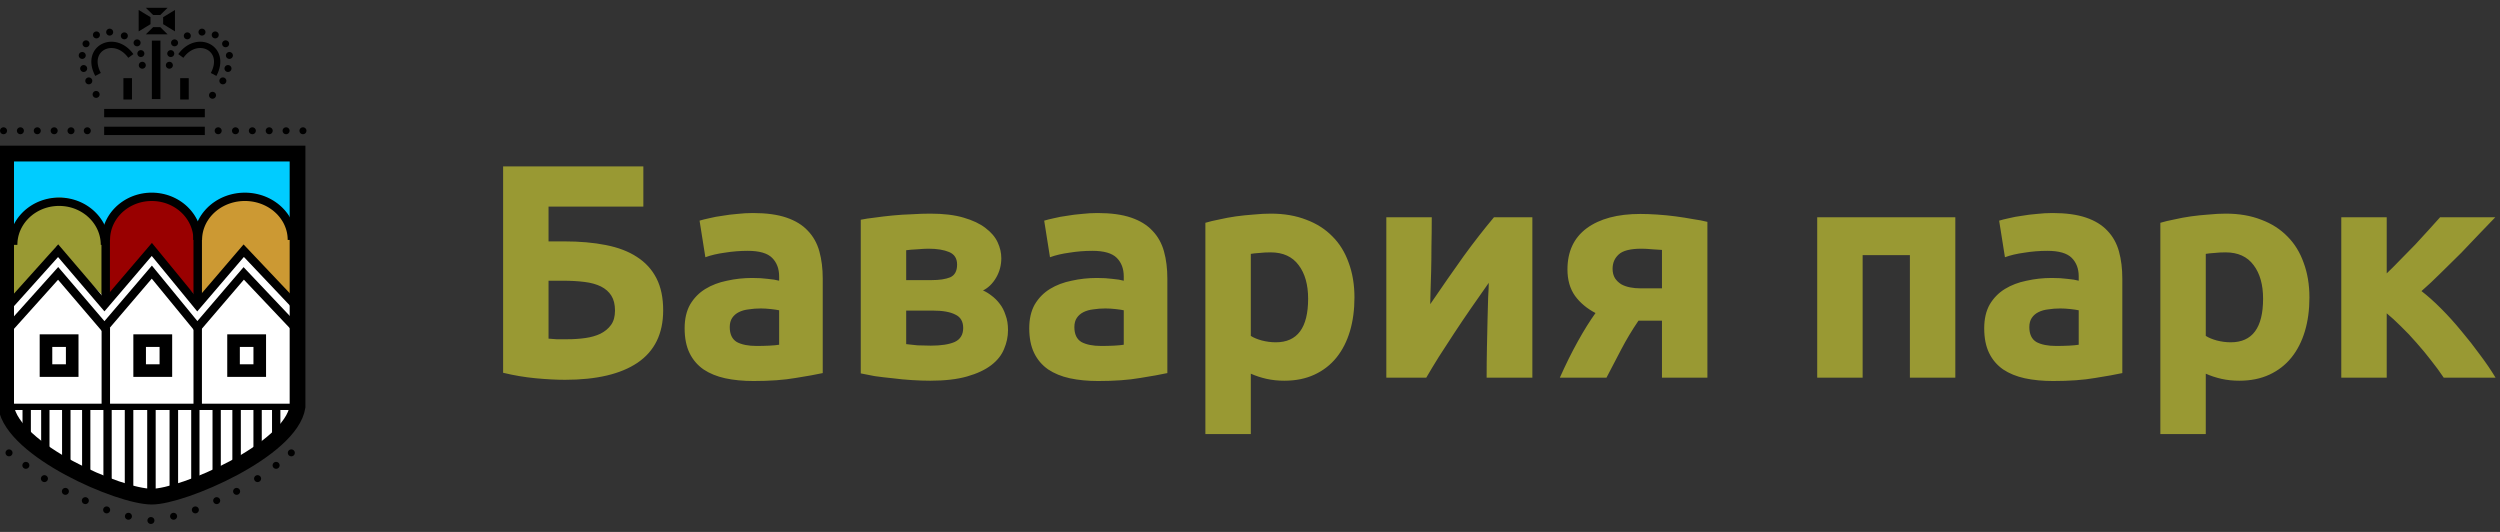 <svg width="235" height="50" viewBox="0 0 235 50" fill="none" xmlns="http://www.w3.org/2000/svg">
<rect x="0" y="0" width="235" height="50" fill="#333333" stroke="none"/>
<g clip-path="url(#clip0_1776_1848)">
<path fill-rule="evenodd" clip-rule="evenodd" d="M14.273 46.684C11.218 46.684 1.213 42.332 0.576 38.243C0.576 30.307 0.576 22.371 0.576 14.435H14.228H14.317H27.969C27.969 22.371 27.969 30.307 27.969 38.243C27.332 42.332 17.155 46.684 14.273 46.684Z" fill="white" stroke="black" stroke-width="0.592" stroke-linecap="square"/>
<path fill-rule="evenodd" clip-rule="evenodd" d="M0.915 14.995H27.97V21.789H0.915V14.995Z" fill="#00CCFF"/>
<path fill-rule="evenodd" clip-rule="evenodd" d="M5.57 18.571C8.065 18.571 10.088 21.574 10.088 22.82C10.088 24.065 10.081 28.072 10.066 28.213L5.244 23.249L1.076 28.318C1.061 28.177 1.052 23.392 1.052 22.146C1.052 20.9 3.075 18.571 5.57 18.571Z" fill="#999933"/>
<path fill-rule="evenodd" clip-rule="evenodd" d="M14.417 18.585C16.78 18.585 18.695 21.569 18.695 22.807C18.695 24.045 18.688 28.026 18.674 28.166L14.109 23.233L10.16 28.271C10.146 28.131 10.139 23.376 10.139 22.137C10.139 20.9 12.055 18.585 14.417 18.585Z" fill="#990000"/>
<path fill-rule="evenodd" clip-rule="evenodd" d="M23.164 18.508C25.527 18.508 27.442 21.493 27.442 22.731C27.442 23.969 27.435 27.95 27.421 28.09L22.855 23.157L18.907 28.195C18.893 28.055 18.886 23.299 18.886 22.061C18.886 20.823 20.801 18.508 23.164 18.508Z" fill="#CC9933"/>
<path fill-rule="evenodd" clip-rule="evenodd" d="M8.346 7.273C8.531 7.273 8.68 7.421 8.68 7.602C8.68 7.784 8.531 7.931 8.346 7.931C8.163 7.931 8.013 7.784 8.013 7.602C8.013 7.421 8.163 7.273 8.346 7.273Z" fill="black"/>
<path fill-rule="evenodd" clip-rule="evenodd" d="M7.865 6.111C8.049 6.111 8.198 6.258 8.198 6.44C8.198 6.621 8.049 6.769 7.865 6.769C7.681 6.769 7.532 6.621 7.532 6.44C7.532 6.258 7.681 6.111 7.865 6.111Z" fill="black"/>
<path fill-rule="evenodd" clip-rule="evenodd" d="M7.73 4.883C7.915 4.883 8.064 5.03 8.064 5.212C8.064 5.393 7.915 5.541 7.73 5.541C7.546 5.541 7.397 5.393 7.397 5.212C7.397 5.03 7.546 4.883 7.73 4.883Z" fill="black"/>
<path fill-rule="evenodd" clip-rule="evenodd" d="M8.088 3.787C8.272 3.787 8.421 3.934 8.421 4.115C8.421 4.297 8.272 4.444 8.088 4.444C7.903 4.444 7.754 4.297 7.754 4.115C7.754 3.934 7.903 3.787 8.088 3.787Z" fill="black"/>
<path fill-rule="evenodd" clip-rule="evenodd" d="M9.064 2.953C9.249 2.953 9.397 3.1 9.397 3.282C9.397 3.464 9.249 3.611 9.064 3.611C8.88 3.611 8.731 3.464 8.731 3.282C8.731 3.1 8.88 2.953 9.064 2.953Z" fill="black"/>
<path fill-rule="evenodd" clip-rule="evenodd" d="M10.309 2.69C10.493 2.69 10.642 2.838 10.642 3.019C10.642 3.201 10.493 3.348 10.309 3.348C10.125 3.348 9.976 3.201 9.976 3.019C9.976 2.838 10.125 2.69 10.309 2.69Z" fill="black"/>
<path fill-rule="evenodd" clip-rule="evenodd" d="M11.688 3.041C11.871 3.041 12.021 3.188 12.021 3.37C12.021 3.552 11.871 3.699 11.688 3.699C11.503 3.699 11.354 3.552 11.354 3.37C11.354 3.188 11.503 3.041 11.688 3.041Z" fill="black"/>
<path fill-rule="evenodd" clip-rule="evenodd" d="M12.886 3.699C13.07 3.699 13.22 3.846 13.22 4.027C13.22 4.209 13.07 4.357 12.886 4.357C12.702 4.357 12.553 4.209 12.553 4.027C12.553 3.846 12.702 3.699 12.886 3.699Z" fill="black"/>
<path fill-rule="evenodd" clip-rule="evenodd" d="M13.376 5.804C13.56 5.804 13.709 5.951 13.709 6.133C13.709 6.315 13.56 6.462 13.376 6.462C13.192 6.462 13.043 6.315 13.043 6.133C13.043 5.951 13.192 5.804 13.376 5.804Z" fill="black"/>
<path fill-rule="evenodd" clip-rule="evenodd" d="M13.241 4.708C13.425 4.708 13.575 4.855 13.575 5.037C13.575 5.218 13.425 5.365 13.241 5.365C13.057 5.365 12.908 5.218 12.908 5.037C12.908 4.855 13.057 4.708 13.241 4.708Z" fill="black"/>
<path d="M12.3 5.26C10.757 3.131 7.906 4.538 9.215 6.999" stroke="black" stroke-width="0.592"/>
<path fill-rule="evenodd" clip-rule="evenodd" d="M14.725 3.226H14.735H15.75L15.064 2.548H14.735H14.725H14.397L13.71 3.226H14.725Z" fill="black"/>
<path fill-rule="evenodd" clip-rule="evenodd" d="M14.725 0.735H14.735H15.75L15.064 1.412H14.735H14.725H14.397L13.71 0.735H14.725Z" fill="black"/>
<path fill-rule="evenodd" clip-rule="evenodd" d="M13.034 1.948V1.938V0.937L14.148 1.614V1.938V1.948V2.272L13.034 2.95V1.948Z" fill="black"/>
<path fill-rule="evenodd" clip-rule="evenodd" d="M16.447 1.948V1.938V0.937L15.334 1.614V1.938V1.948V2.272L16.447 2.95V1.948Z" fill="black"/>
<path d="M5.76 23.825L0.872 29.272L0.28 28.752L5.168 23.306L5.766 23.313L5.76 23.825ZM5.168 23.306L5.471 22.968L5.766 23.313L5.168 23.306ZM9.515 28.914L5.162 23.817L5.766 23.313L10.119 28.409V28.914H9.515ZM10.119 28.914L9.817 29.267L9.515 28.914H10.119ZM14.574 23.699L10.119 28.914L9.515 28.409L13.97 23.194L14.579 23.2L14.574 23.699ZM13.97 23.194L14.278 22.833L14.579 23.2L13.97 23.194ZM18.241 28.907L13.965 23.693L14.579 23.2L18.855 28.415L18.85 28.914L18.241 28.907ZM18.85 28.914L18.541 29.274L18.241 28.907L18.85 28.914ZM23.213 23.818L18.85 28.914L18.246 28.408L22.609 23.312L23.2 23.298L23.213 23.818ZM22.609 23.312L22.896 22.977L23.2 23.298L22.609 23.312ZM27.907 29.415L22.622 23.833L23.2 23.298L28.485 28.881L27.907 29.415Z" fill="black"/>
<path d="M5.76 25.959L0.872 31.405L0.28 30.886L5.168 25.439L5.766 25.446L5.76 25.959ZM5.168 25.439L5.471 25.101L5.766 25.446L5.168 25.439ZM9.515 31.047L5.162 25.951L5.766 25.446L10.119 30.542V31.047H9.515ZM10.119 31.047L9.817 31.401L9.515 31.047H10.119ZM14.574 25.832L10.119 31.047L9.515 30.542L13.97 25.327L14.579 25.334L14.574 25.832ZM13.97 25.327L14.278 24.966L14.579 25.334L13.97 25.327ZM18.241 31.041L13.965 25.826L14.579 25.334L18.855 30.548L18.85 31.047L18.241 31.041ZM18.85 31.047L18.541 31.408L18.241 31.041L18.85 31.047ZM23.213 25.952L18.85 31.047L18.246 30.542L22.609 25.446L23.2 25.432L23.213 25.952ZM22.609 25.446L22.896 25.111L23.2 25.432L22.609 25.446ZM27.907 31.549L22.622 25.967L23.2 25.432L28.485 31.014L27.907 31.549Z" fill="black"/>
<path d="M0.576 38.243H27.969" stroke="black" stroke-width="0.592"/>
<path d="M14.634 38.336V46.411H13.838V38.336H14.634Z" fill="black"/>
<path d="M20.756 38.336V45.213H19.977V38.336H20.756Z" fill="black"/>
<path d="M16.741 38.336V46.344H15.939V38.336H16.741Z" fill="black"/>
<path d="M18.753 38.336V45.213H17.974V38.336H18.753Z" fill="black"/>
<path d="M22.639 38.336V44.26H21.842V38.336H22.639Z" fill="black"/>
<path d="M24.606 38.336V42.718H23.823V38.336H24.606Z" fill="black"/>
<path d="M26.357 38.336V41.61H25.571V38.336H26.357Z" fill="black"/>
<path d="M7.716 38.336H8.495V45.213H7.716V38.336Z" fill="black"/>
<path d="M11.729 38.336H12.532V46.344H11.729V38.336Z" fill="black"/>
<path d="M9.721 38.336H10.5V45.213H9.721V38.336Z" fill="black"/>
<path d="M5.834 38.336H6.63V44.26H5.834V38.336Z" fill="black"/>
<path d="M3.869 38.336H4.652V42.718H3.869V38.336Z" fill="black"/>
<path d="M2.117 38.336H2.902V41.61H2.117V38.336Z" fill="black"/>
<path d="M14.262 18.108V18.893L14.059 18.898L13.859 18.912L13.662 18.936L13.467 18.968L13.277 19.01L13.09 19.059L12.908 19.117L12.73 19.183L12.556 19.257L12.386 19.339L12.222 19.427L12.063 19.523L11.909 19.626L11.761 19.735L11.619 19.851L11.482 19.972L11.353 20.1L11.23 20.233L11.114 20.371L11.006 20.515L10.905 20.663L10.811 20.816L10.725 20.974L10.647 21.135L10.577 21.301L10.516 21.47L10.464 21.643L10.421 21.819L10.387 21.998L10.362 22.18L10.348 22.365L10.342 22.552H9.55L9.557 22.323L9.575 22.096L9.605 21.873L9.647 21.653L9.701 21.437L9.764 21.225L9.839 21.018L9.924 20.815L10.02 20.618L10.124 20.426L10.238 20.24L10.361 20.059L10.493 19.885L10.634 19.717L10.782 19.557L10.938 19.402L11.102 19.256L11.274 19.117L11.451 18.985L11.636 18.862L11.827 18.747L12.024 18.641L12.227 18.543L12.435 18.455L12.649 18.376L12.867 18.307L13.09 18.247L13.317 18.198L13.549 18.159L13.783 18.131L14.022 18.114L14.262 18.108ZM18.974 22.552H18.182L18.177 22.365L18.162 22.18L18.137 21.998L18.104 21.819L18.06 21.643L18.008 21.47L17.947 21.301L17.878 21.135L17.8 20.974L17.714 20.816L17.62 20.663L17.519 20.515L17.41 20.371L17.294 20.233L17.171 20.1L17.042 19.972L16.906 19.851L16.764 19.735L16.616 19.626L16.462 19.523L16.303 19.427L16.138 19.339L15.969 19.257L15.795 19.183L15.616 19.117L15.434 19.059L15.247 19.01L15.057 18.968L14.863 18.936L14.666 18.912L14.466 18.898L14.262 18.893V18.108L14.504 18.114L14.742 18.131L14.976 18.159L15.207 18.198L15.435 18.247L15.658 18.307L15.876 18.376L16.089 18.455L16.297 18.543L16.5 18.641L16.698 18.747L16.889 18.862L17.073 18.985L17.252 19.117L17.423 19.256L17.586 19.402L17.742 19.557L17.891 19.717L18.032 19.885L18.163 20.059L18.287 20.24L18.401 20.426L18.506 20.618L18.601 20.815L18.686 21.018L18.761 21.225L18.825 21.437L18.877 21.653L18.919 21.873L18.95 22.096L18.968 22.323L18.974 22.552Z" fill="black"/>
<path d="M5.553 18.571V19.355L5.349 19.361L5.149 19.375L4.952 19.398L4.758 19.43L4.567 19.472L4.38 19.521L4.198 19.579L4.02 19.645L3.846 19.72L3.676 19.801L3.512 19.89L3.353 19.986L3.199 20.088L3.051 20.197L2.909 20.313L2.773 20.434L2.643 20.562L2.52 20.696L2.404 20.834L2.296 20.978L2.195 21.126L2.101 21.279L2.015 21.436L1.937 21.598L1.867 21.763L1.806 21.933L1.754 22.105L1.711 22.281L1.677 22.46L1.652 22.642L1.638 22.827L1.632 23.015H0.84L0.847 22.785L0.865 22.559L0.895 22.335L0.937 22.115L0.991 21.899L1.055 21.687L1.129 21.48L1.214 21.278L1.31 21.08L1.414 20.888L1.528 20.702L1.651 20.522L1.783 20.347L1.924 20.18L2.072 20.019L2.228 19.865L2.392 19.718L2.564 19.579L2.741 19.448L2.926 19.325L3.117 19.209L3.314 19.103L3.517 19.005L3.725 18.917L3.939 18.838L4.157 18.769L4.38 18.709L4.607 18.66L4.839 18.621L5.073 18.594L5.312 18.577L5.553 18.571ZM10.264 23.015H9.472L9.468 22.827L9.452 22.642L9.427 22.46L9.394 22.281L9.35 22.105L9.298 21.933L9.237 21.763L9.168 21.598L9.09 21.436L9.004 21.279L8.911 21.126L8.809 20.978L8.7 20.834L8.584 20.696L8.461 20.562L8.332 20.434L8.196 20.313L8.054 20.197L7.906 20.088L7.752 19.986L7.593 19.89L7.428 19.801L7.259 19.72L7.085 19.645L6.906 19.579L6.724 19.521L6.537 19.472L6.347 19.43L6.153 19.398L5.956 19.375L5.756 19.361L5.553 19.355V18.571L5.794 18.577L6.032 18.594L6.267 18.621L6.497 18.66L6.725 18.709L6.948 18.769L7.166 18.838L7.379 18.917L7.587 19.005L7.79 19.103L7.988 19.209L8.179 19.325L8.363 19.448L8.542 19.579L8.713 19.718L8.876 19.865L9.032 20.019L9.181 20.18L9.322 20.347L9.453 20.522L9.577 20.702L9.691 20.888L9.796 21.08L9.891 21.278L9.976 21.48L10.051 21.687L10.115 21.899L10.167 22.115L10.209 22.335L10.239 22.559L10.258 22.785L10.264 23.015Z" fill="black"/>
<path d="M23.019 18.11V18.892L22.81 18.897L22.604 18.911L22.401 18.935L22.201 18.967L22.006 19.009L21.814 19.059L21.627 19.117L21.443 19.183L21.264 19.257L21.09 19.339L20.922 19.428L20.758 19.523L20.6 19.627L20.448 19.736L20.302 19.852L20.163 19.974L20.03 20.101L19.904 20.235L19.785 20.373L19.674 20.517L19.57 20.666L19.473 20.818L19.386 20.975L19.306 21.137L19.235 21.303L19.173 21.472L19.119 21.644L19.075 21.82L19.04 21.999L19.015 22.181L19 22.365L18.994 22.552H18.2L18.206 22.323L18.226 22.095L18.256 21.872L18.299 21.652L18.353 21.436L18.419 21.224L18.496 21.016L18.583 20.813L18.681 20.616L18.788 20.424L18.904 20.238L19.031 20.057L19.166 19.883L19.31 19.716L19.462 19.555L19.621 19.401L19.79 19.255L19.964 19.115L20.146 18.985L20.335 18.861L20.53 18.747L20.732 18.64L20.939 18.543L21.152 18.455L21.37 18.376L21.594 18.307L21.821 18.248L22.053 18.199L22.289 18.16L22.529 18.132L22.773 18.115L23.019 18.11ZM27.837 22.552H27.043L27.038 22.365L27.023 22.181L26.998 21.999L26.963 21.82L26.918 21.644L26.865 21.472L26.802 21.303L26.732 21.137L26.652 20.975L26.564 20.818L26.467 20.666L26.364 20.517L26.252 20.373L26.134 20.235L26.008 20.101L25.875 19.974L25.736 19.852L25.589 19.736L25.437 19.627L25.28 19.523L25.116 19.428L24.947 19.339L24.773 19.257L24.595 19.183L24.411 19.117L24.224 19.059L24.032 19.009L23.835 18.967L23.636 18.935L23.434 18.911L23.228 18.897L23.019 18.892V18.11L23.265 18.115L23.508 18.132L23.748 18.16L23.984 18.199L24.216 18.248L24.444 18.307L24.667 18.376L24.886 18.455L25.098 18.543L25.306 18.64L25.507 18.747L25.702 18.861L25.891 18.985L26.073 19.115L26.248 19.254L26.416 19.401L26.576 19.555L26.728 19.716L26.871 19.883L27.007 20.057L27.133 20.238L27.25 20.424L27.357 20.616L27.454 20.813L27.541 21.016L27.618 21.224L27.684 21.436L27.739 21.652L27.782 21.872L27.812 22.095L27.831 22.323L27.837 22.552Z" fill="black"/>
<path d="M9.538 22.004H10.333V28.195H9.538V22.004Z" fill="black"/>
<path d="M18.188 22.004H18.983V28.195H18.188V22.004Z" fill="black"/>
<path d="M14.275 3.817H15.08V9.312H14.275V3.817Z" fill="black"/>
<path fill-rule="evenodd" clip-rule="evenodd" d="M20.949 7.273C20.766 7.273 20.616 7.421 20.616 7.602C20.616 7.784 20.766 7.931 20.949 7.931C21.134 7.931 21.283 7.784 21.283 7.602C21.283 7.421 21.134 7.273 20.949 7.273Z" fill="black"/>
<path fill-rule="evenodd" clip-rule="evenodd" d="M21.43 6.111C21.246 6.111 21.097 6.258 21.097 6.44C21.097 6.621 21.246 6.769 21.43 6.769C21.614 6.769 21.764 6.621 21.764 6.44C21.764 6.258 21.614 6.111 21.43 6.111Z" fill="black"/>
<path fill-rule="evenodd" clip-rule="evenodd" d="M21.564 4.883C21.38 4.883 21.231 5.03 21.231 5.212C21.231 5.393 21.38 5.541 21.564 5.541C21.748 5.541 21.897 5.393 21.897 5.212C21.897 5.03 21.748 4.883 21.564 4.883Z" fill="black"/>
<path fill-rule="evenodd" clip-rule="evenodd" d="M21.209 3.787C21.024 3.787 20.875 3.934 20.875 4.115C20.875 4.297 21.024 4.444 21.209 4.444C21.393 4.444 21.542 4.297 21.542 4.115C21.542 3.934 21.393 3.787 21.209 3.787Z" fill="black"/>
<path fill-rule="evenodd" clip-rule="evenodd" d="M20.232 2.953C20.048 2.953 19.898 3.1 19.898 3.282C19.898 3.464 20.048 3.611 20.232 3.611C20.416 3.611 20.565 3.464 20.565 3.282C20.565 3.1 20.416 2.953 20.232 2.953Z" fill="black"/>
<path fill-rule="evenodd" clip-rule="evenodd" d="M18.986 2.69C18.802 2.69 18.653 2.838 18.653 3.019C18.653 3.201 18.802 3.348 18.986 3.348C19.171 3.348 19.32 3.201 19.32 3.019C19.32 2.838 19.171 2.69 18.986 2.69Z" fill="black"/>
<path fill-rule="evenodd" clip-rule="evenodd" d="M17.609 3.041C17.424 3.041 17.275 3.188 17.275 3.37C17.275 3.552 17.424 3.699 17.609 3.699C17.792 3.699 17.942 3.552 17.942 3.37C17.942 3.188 17.792 3.041 17.609 3.041Z" fill="black"/>
<path fill-rule="evenodd" clip-rule="evenodd" d="M16.407 3.699C16.224 3.699 16.074 3.846 16.074 4.027C16.074 4.209 16.224 4.357 16.407 4.357C16.592 4.357 16.741 4.209 16.741 4.027C16.741 3.846 16.592 3.699 16.407 3.699Z" fill="black"/>
<path fill-rule="evenodd" clip-rule="evenodd" d="M15.92 5.804C15.736 5.804 15.586 5.951 15.586 6.133C15.586 6.315 15.736 6.462 15.92 6.462C16.104 6.462 16.253 6.315 16.253 6.133C16.253 5.951 16.104 5.804 15.92 5.804Z" fill="black"/>
<path fill-rule="evenodd" clip-rule="evenodd" d="M16.052 4.708C15.868 4.708 15.718 4.855 15.718 5.037C15.718 5.218 15.868 5.365 16.052 5.365C16.236 5.365 16.385 5.218 16.385 5.037C16.385 4.855 16.236 4.708 16.052 4.708Z" fill="black"/>
<path d="M16.996 5.26C18.538 3.131 21.39 4.538 20.08 6.999" stroke="black" stroke-width="0.592"/>
<path d="M10.202 10.239V11.023H9.791V10.239H10.202ZM18.843 11.023H10.202V10.239H18.843V11.023ZM18.843 11.023V10.239H19.253V11.023H18.843Z" fill="black"/>
<path fill-rule="evenodd" clip-rule="evenodd" d="M9.035 8.546C9.219 8.546 9.368 8.693 9.368 8.875C9.368 9.057 9.219 9.204 9.035 9.204C8.85 9.204 8.702 9.057 8.702 8.875C8.702 8.693 8.85 8.546 9.035 8.546Z" fill="black"/>
<path fill-rule="evenodd" clip-rule="evenodd" d="M19.976 8.627C20.16 8.627 20.31 8.774 20.31 8.955C20.31 9.137 20.16 9.285 19.976 9.285C19.792 9.285 19.643 9.137 19.643 8.955C19.643 8.774 19.792 8.627 19.976 8.627Z" fill="black"/>
<path d="M18.189 30.795H18.981V38.097H18.189V30.795Z" fill="black"/>
<path d="M9.55 30.795H10.343V38.097H9.55V30.795Z" fill="black"/>
<path d="M10.202 11.91V12.694H9.791V11.91H10.202ZM18.843 12.694H10.202V11.91H18.843V12.694ZM18.843 12.694V11.91H19.253V12.694H18.843Z" fill="black"/>
<path fill-rule="evenodd" clip-rule="evenodd" d="M16.318 48.2C16.502 48.2 16.651 48.347 16.651 48.53C16.651 48.711 16.502 48.858 16.318 48.858C16.134 48.858 15.984 48.711 15.984 48.53C15.984 48.347 16.134 48.2 16.318 48.2Z" fill="black"/>
<path fill-rule="evenodd" clip-rule="evenodd" d="M18.363 47.601C18.548 47.601 18.697 47.749 18.697 47.931C18.697 48.112 18.548 48.26 18.363 48.26C18.18 48.26 18.03 48.112 18.03 47.931C18.03 47.749 18.18 47.601 18.363 47.601Z" fill="black"/>
<path fill-rule="evenodd" clip-rule="evenodd" d="M20.368 46.73C20.552 46.73 20.701 46.877 20.701 47.059C20.701 47.241 20.552 47.388 20.368 47.388C20.183 47.388 20.035 47.241 20.035 47.059C20.035 46.877 20.183 46.73 20.368 46.73Z" fill="black"/>
<path fill-rule="evenodd" clip-rule="evenodd" d="M22.241 45.859C22.425 45.859 22.575 46.006 22.575 46.188C22.575 46.37 22.425 46.517 22.241 46.517C22.057 46.517 21.908 46.37 21.908 46.188C21.908 46.006 22.057 45.859 22.241 45.859Z" fill="black"/>
<path fill-rule="evenodd" clip-rule="evenodd" d="M24.212 44.661C24.397 44.661 24.546 44.808 24.546 44.99C24.546 45.172 24.397 45.318 24.212 45.318C24.029 45.318 23.879 45.172 23.879 44.99C23.879 44.808 24.029 44.661 24.212 44.661Z" fill="black"/>
<path fill-rule="evenodd" clip-rule="evenodd" d="M25.954 43.413C26.139 43.413 26.288 43.56 26.288 43.742C26.288 43.924 26.139 44.071 25.954 44.071C25.77 44.071 25.621 43.924 25.621 43.742C25.621 43.56 25.77 43.413 25.954 43.413Z" fill="black"/>
<path fill-rule="evenodd" clip-rule="evenodd" d="M14.187 48.598C14.372 48.598 14.52 48.745 14.52 48.928C14.52 49.109 14.372 49.256 14.187 49.256C14.004 49.256 13.854 49.109 13.854 48.928C13.854 48.745 14.004 48.598 14.187 48.598Z" fill="black"/>
<path fill-rule="evenodd" clip-rule="evenodd" d="M12.072 48.2C11.887 48.2 11.739 48.347 11.739 48.53C11.739 48.711 11.887 48.858 12.072 48.858C12.256 48.858 12.405 48.711 12.405 48.53C12.405 48.347 12.256 48.2 12.072 48.2Z" fill="black"/>
<path fill-rule="evenodd" clip-rule="evenodd" d="M10.025 47.601C9.841 47.601 9.691 47.749 9.691 47.931C9.691 48.112 9.841 48.26 10.025 48.26C10.209 48.26 10.358 48.112 10.358 47.931C10.358 47.749 10.209 47.601 10.025 47.601Z" fill="black"/>
<path fill-rule="evenodd" clip-rule="evenodd" d="M8.022 46.73C7.837 46.73 7.688 46.877 7.688 47.059C7.688 47.241 7.837 47.388 8.022 47.388C8.206 47.388 8.355 47.241 8.355 47.059C8.355 46.877 8.206 46.73 8.022 46.73Z" fill="black"/>
<path fill-rule="evenodd" clip-rule="evenodd" d="M6.146 45.859C5.962 45.859 5.813 46.006 5.813 46.188C5.813 46.37 5.962 46.517 6.146 46.517C6.33 46.517 6.479 46.37 6.479 46.188C6.479 46.006 6.33 45.859 6.146 45.859Z" fill="black"/>
<path fill-rule="evenodd" clip-rule="evenodd" d="M4.175 44.661C3.991 44.661 3.842 44.808 3.842 44.99C3.842 45.172 3.991 45.318 4.175 45.318C4.359 45.318 4.509 45.172 4.509 44.99C4.509 44.808 4.359 44.661 4.175 44.661Z" fill="black"/>
<path fill-rule="evenodd" clip-rule="evenodd" d="M2.431 43.413C2.248 43.413 2.098 43.56 2.098 43.742C2.098 43.924 2.248 44.071 2.431 44.071C2.616 44.071 2.765 43.924 2.765 43.742C2.765 43.56 2.616 43.413 2.431 43.413Z" fill="black"/>
<path fill-rule="evenodd" clip-rule="evenodd" d="M0.848 42.239C0.664 42.239 0.515 42.387 0.515 42.568C0.515 42.75 0.664 42.898 0.848 42.898C1.032 42.898 1.181 42.75 1.181 42.568C1.181 42.387 1.032 42.239 0.848 42.239Z" fill="black"/>
<path fill-rule="evenodd" clip-rule="evenodd" d="M0.333 11.962C0.517 11.962 0.666 12.11 0.666 12.291C0.666 12.473 0.517 12.62 0.333 12.62C0.149 12.62 0 12.473 0 12.291C0 12.11 0.149 11.962 0.333 11.962Z" fill="black"/>
<path fill-rule="evenodd" clip-rule="evenodd" d="M22.136 11.962C22.319 11.962 22.469 12.11 22.469 12.291C22.469 12.473 22.319 12.62 22.136 12.62C21.951 12.62 21.802 12.473 21.802 12.291C21.802 12.11 21.951 11.962 22.136 11.962Z" fill="black"/>
<path fill-rule="evenodd" clip-rule="evenodd" d="M1.918 11.962C2.102 11.962 2.251 12.11 2.251 12.291C2.251 12.473 2.102 12.62 1.918 12.62C1.734 12.62 1.585 12.473 1.585 12.291C1.585 12.11 1.734 11.962 1.918 11.962Z" fill="black"/>
<path fill-rule="evenodd" clip-rule="evenodd" d="M23.72 11.962C23.904 11.962 24.053 12.11 24.053 12.291C24.053 12.473 23.904 12.62 23.72 12.62C23.535 12.62 23.387 12.473 23.387 12.291C23.387 12.11 23.535 11.962 23.72 11.962Z" fill="black"/>
<path fill-rule="evenodd" clip-rule="evenodd" d="M3.504 11.962C3.688 11.962 3.837 12.11 3.837 12.291C3.837 12.473 3.688 12.62 3.504 12.62C3.32 12.62 3.171 12.473 3.171 12.291C3.171 12.11 3.32 11.962 3.504 11.962Z" fill="black"/>
<path fill-rule="evenodd" clip-rule="evenodd" d="M25.306 11.962C25.49 11.962 25.639 12.11 25.639 12.291C25.639 12.473 25.49 12.62 25.306 12.62C25.121 12.62 24.973 12.473 24.973 12.291C24.973 12.11 25.121 11.962 25.306 11.962Z" fill="black"/>
<path fill-rule="evenodd" clip-rule="evenodd" d="M5.091 11.962C5.274 11.962 5.424 12.11 5.424 12.291C5.424 12.473 5.274 12.62 5.091 12.62C4.906 12.62 4.757 12.473 4.757 12.291C4.757 12.11 4.906 11.962 5.091 11.962Z" fill="black"/>
<path fill-rule="evenodd" clip-rule="evenodd" d="M26.892 11.962C27.075 11.962 27.225 12.11 27.225 12.291C27.225 12.473 27.075 12.62 26.892 12.62C26.707 12.62 26.559 12.473 26.559 12.291C26.559 12.11 26.707 11.962 26.892 11.962Z" fill="black"/>
<path fill-rule="evenodd" clip-rule="evenodd" d="M6.675 11.962C6.859 11.962 7.008 12.11 7.008 12.291C7.008 12.473 6.859 12.62 6.675 12.62C6.491 12.62 6.341 12.473 6.341 12.291C6.341 12.11 6.491 11.962 6.675 11.962Z" fill="black"/>
<path fill-rule="evenodd" clip-rule="evenodd" d="M28.479 11.962C28.662 11.962 28.811 12.11 28.811 12.291C28.811 12.473 28.662 12.62 28.479 12.62C28.294 12.62 28.145 12.473 28.145 12.291C28.145 12.11 28.294 11.962 28.479 11.962Z" fill="black"/>
<path fill-rule="evenodd" clip-rule="evenodd" d="M27.385 42.239C27.201 42.239 27.051 42.387 27.051 42.568C27.051 42.75 27.201 42.898 27.385 42.898C27.569 42.898 27.718 42.75 27.718 42.568C27.718 42.387 27.569 42.239 27.385 42.239Z" fill="black"/>
<path d="M11.601 7.347H12.405V9.353H11.601V7.347Z" fill="black"/>
<path d="M16.937 7.347H17.741V9.353H16.937V7.347Z" fill="black"/>
<path fill-rule="evenodd" clip-rule="evenodd" d="M8.206 11.962C8.39 11.962 8.539 12.11 8.539 12.291C8.539 12.473 8.39 12.62 8.206 12.62C8.022 12.62 7.873 12.473 7.873 12.291C7.873 12.11 8.022 11.962 8.206 11.962Z" fill="black"/>
<path fill-rule="evenodd" clip-rule="evenodd" d="M20.509 11.962C20.693 11.962 20.842 12.11 20.842 12.291C20.842 12.473 20.693 12.62 20.509 12.62C20.325 12.62 20.176 12.473 20.176 12.291C20.176 12.11 20.325 11.962 20.509 11.962Z" fill="black"/>
<path fill-rule="evenodd" clip-rule="evenodd" d="M14.273 46.684C11.218 46.684 1.213 42.332 0.576 38.243C0.576 30.307 0.576 22.371 0.576 14.435H14.228H14.317H27.969C27.969 22.371 27.969 30.307 27.969 38.243C27.332 42.332 17.155 46.684 14.273 46.684Z" stroke="black" stroke-width="1.48" stroke-linecap="square"/>
<path fill-rule="evenodd" clip-rule="evenodd" d="M4.322 32.019H6.787V34.835H4.322V32.019Z" stroke="black" stroke-width="1.184"/>
<path fill-rule="evenodd" clip-rule="evenodd" d="M13.127 32.019H15.592V34.835H13.127V32.019Z" stroke="black" stroke-width="1.184"/>
<path fill-rule="evenodd" clip-rule="evenodd" d="M21.953 32.019H24.417V34.835H21.953V32.019Z" stroke="black" stroke-width="1.184"/>
</g>
<path d="M51.563 19.423V22.69H53.024C54.495 22.69 55.804 22.805 56.95 23.034C58.116 23.263 59.09 23.636 59.873 24.152C60.676 24.667 61.287 25.336 61.707 26.158C62.128 26.979 62.338 27.982 62.338 29.167C62.338 31.364 61.535 33.007 59.931 34.096C58.345 35.166 56.071 35.701 53.11 35.701C52.308 35.701 51.391 35.653 50.359 35.557C49.346 35.462 48.324 35.29 47.293 35.041V15.64H60.475V19.423H51.563ZM53.339 31.889C53.932 31.889 54.495 31.851 55.03 31.774C55.565 31.698 56.033 31.564 56.434 31.373C56.855 31.163 57.189 30.886 57.437 30.542C57.686 30.198 57.81 29.749 57.81 29.195C57.81 28.622 57.695 28.154 57.466 27.791C57.237 27.428 56.912 27.142 56.492 26.931C56.071 26.721 55.556 26.578 54.944 26.502C54.333 26.425 53.645 26.387 52.881 26.387H51.563V31.832C51.773 31.851 52.021 31.87 52.308 31.889C52.613 31.889 52.957 31.889 53.339 31.889ZM71.118 32.52C71.539 32.52 71.94 32.51 72.322 32.491C72.704 32.472 73.01 32.443 73.239 32.405V29.167C73.067 29.128 72.809 29.09 72.465 29.052C72.121 29.014 71.806 28.995 71.519 28.995C71.118 28.995 70.736 29.023 70.373 29.081C70.029 29.119 69.724 29.205 69.456 29.339C69.189 29.472 68.978 29.654 68.826 29.883C68.673 30.112 68.596 30.399 68.596 30.743C68.596 31.412 68.816 31.88 69.255 32.147C69.714 32.395 70.335 32.52 71.118 32.52ZM70.774 20.025C72.035 20.025 73.086 20.168 73.927 20.455C74.767 20.741 75.436 21.152 75.933 21.687C76.449 22.222 76.812 22.872 77.022 23.636C77.232 24.4 77.337 25.25 77.337 26.186V35.07C76.726 35.204 75.875 35.357 74.787 35.529C73.698 35.72 72.379 35.815 70.832 35.815C69.857 35.815 68.969 35.729 68.166 35.557C67.383 35.385 66.705 35.108 66.132 34.726C65.559 34.325 65.119 33.809 64.814 33.179C64.508 32.548 64.355 31.774 64.355 30.858C64.355 29.979 64.527 29.233 64.871 28.622C65.234 28.011 65.712 27.524 66.304 27.161C66.896 26.798 67.574 26.54 68.338 26.387C69.103 26.215 69.896 26.129 70.717 26.129C71.271 26.129 71.758 26.158 72.179 26.215C72.618 26.253 72.972 26.311 73.239 26.387V25.986C73.239 25.26 73.019 24.677 72.58 24.238C72.14 23.798 71.376 23.578 70.287 23.578C69.561 23.578 68.845 23.636 68.138 23.75C67.431 23.846 66.82 23.989 66.304 24.18L65.759 20.741C66.008 20.665 66.313 20.588 66.676 20.512C67.058 20.416 67.469 20.34 67.909 20.283C68.348 20.206 68.807 20.149 69.284 20.111C69.781 20.053 70.278 20.025 70.774 20.025ZM85.182 32.348C85.449 32.386 85.802 32.424 86.242 32.462C86.7 32.481 87.121 32.491 87.503 32.491C88.458 32.491 89.203 32.376 89.738 32.147C90.273 31.899 90.54 31.459 90.54 30.829C90.54 30.217 90.292 29.797 89.795 29.568C89.318 29.32 88.611 29.195 87.675 29.195H85.182V32.348ZM87.589 26.33C88.296 26.33 88.869 26.244 89.308 26.072C89.748 25.881 89.967 25.479 89.967 24.868C89.967 24.295 89.719 23.903 89.222 23.693C88.726 23.483 88.076 23.378 87.274 23.378C87.006 23.378 86.653 23.397 86.213 23.435C85.793 23.454 85.449 23.483 85.182 23.521V26.33H87.589ZM87.445 35.787C86.911 35.787 86.337 35.767 85.726 35.729C85.115 35.691 84.513 35.634 83.921 35.557C83.328 35.5 82.765 35.433 82.23 35.357C81.714 35.261 81.275 35.175 80.912 35.099V20.655C81.275 20.579 81.714 20.512 82.23 20.455C82.765 20.378 83.328 20.311 83.921 20.254C84.513 20.197 85.115 20.159 85.726 20.14C86.337 20.101 86.911 20.082 87.445 20.082C88.687 20.082 89.729 20.206 90.569 20.455C91.429 20.703 92.117 21.028 92.632 21.429C93.168 21.83 93.55 22.279 93.779 22.776C94.008 23.273 94.123 23.77 94.123 24.266C94.123 24.935 93.96 25.546 93.636 26.1C93.311 26.654 92.9 27.056 92.403 27.304C92.671 27.419 92.938 27.581 93.206 27.791C93.492 28.001 93.75 28.259 93.98 28.565C94.209 28.851 94.39 29.205 94.524 29.625C94.677 30.026 94.753 30.494 94.753 31.029C94.753 31.641 94.629 32.233 94.381 32.806C94.151 33.379 93.75 33.886 93.177 34.325C92.604 34.764 91.849 35.118 90.913 35.385C89.977 35.653 88.821 35.787 87.445 35.787ZM103.513 32.52C103.933 32.52 104.334 32.51 104.716 32.491C105.098 32.472 105.404 32.443 105.633 32.405V29.167C105.461 29.128 105.203 29.09 104.859 29.052C104.516 29.014 104.2 28.995 103.914 28.995C103.513 28.995 103.13 29.023 102.767 29.081C102.424 29.119 102.118 29.205 101.85 29.339C101.583 29.472 101.373 29.654 101.22 29.883C101.067 30.112 100.991 30.399 100.991 30.743C100.991 31.412 101.21 31.88 101.65 32.147C102.108 32.395 102.729 32.52 103.513 32.52ZM103.169 20.025C104.43 20.025 105.48 20.168 106.321 20.455C107.162 20.741 107.83 21.152 108.327 21.687C108.843 22.222 109.206 22.872 109.416 23.636C109.626 24.4 109.731 25.25 109.731 26.186V35.07C109.12 35.204 108.27 35.357 107.181 35.529C106.092 35.72 104.774 35.815 103.226 35.815C102.252 35.815 101.363 35.729 100.561 35.557C99.778 35.385 99.099 35.108 98.526 34.726C97.953 34.325 97.514 33.809 97.208 33.179C96.902 32.548 96.749 31.774 96.749 30.858C96.749 29.979 96.921 29.233 97.265 28.622C97.628 28.011 98.106 27.524 98.698 27.161C99.29 26.798 99.969 26.54 100.733 26.387C101.497 26.215 102.29 26.129 103.111 26.129C103.665 26.129 104.153 26.158 104.573 26.215C105.012 26.253 105.366 26.311 105.633 26.387V25.986C105.633 25.26 105.414 24.677 104.974 24.238C104.535 23.798 103.771 23.578 102.682 23.578C101.956 23.578 101.239 23.636 100.532 23.75C99.825 23.846 99.214 23.989 98.698 24.18L98.154 20.741C98.402 20.665 98.708 20.588 99.071 20.512C99.453 20.416 99.864 20.34 100.303 20.283C100.742 20.206 101.201 20.149 101.678 20.111C102.175 20.053 102.672 20.025 103.169 20.025ZM122.964 28.078C122.964 26.759 122.667 25.709 122.075 24.925C121.483 24.123 120.604 23.722 119.439 23.722C119.057 23.722 118.703 23.741 118.378 23.779C118.053 23.798 117.786 23.827 117.576 23.865V31.574C117.843 31.746 118.187 31.889 118.608 32.004C119.047 32.118 119.486 32.176 119.926 32.176C121.951 32.176 122.964 30.81 122.964 28.078ZM127.319 27.963C127.319 29.128 127.176 30.189 126.89 31.144C126.603 32.099 126.183 32.921 125.629 33.609C125.075 34.296 124.387 34.831 123.565 35.213C122.744 35.596 121.798 35.787 120.728 35.787C120.136 35.787 119.582 35.729 119.066 35.615C118.55 35.5 118.053 35.338 117.576 35.127V40.802H113.306V20.942C113.688 20.827 114.127 20.722 114.624 20.627C115.121 20.512 115.637 20.416 116.172 20.34C116.726 20.264 117.28 20.206 117.834 20.168C118.407 20.111 118.951 20.082 119.467 20.082C120.709 20.082 121.817 20.273 122.792 20.655C123.766 21.018 124.587 21.544 125.256 22.232C125.925 22.9 126.431 23.722 126.775 24.696C127.138 25.67 127.319 26.759 127.319 27.963ZM144.042 20.426V35.5H139.743C139.743 34.545 139.753 33.599 139.772 32.663C139.791 31.708 139.81 30.829 139.829 30.026C139.848 29.224 139.867 28.527 139.886 27.934C139.924 27.323 139.944 26.874 139.944 26.587C139.39 27.371 138.835 28.164 138.281 28.966C137.727 29.768 137.192 30.561 136.677 31.345C136.18 32.109 135.702 32.844 135.244 33.551C134.804 34.258 134.413 34.908 134.069 35.5H130.315V20.426H134.585C134.585 21.381 134.575 22.298 134.556 23.177C134.556 24.037 134.546 24.82 134.527 25.527C134.508 26.234 134.489 26.855 134.47 27.39C134.451 27.906 134.441 28.307 134.441 28.593C135.588 26.912 136.638 25.403 137.594 24.066C138.568 22.728 139.514 21.515 140.431 20.426H144.042ZM154.019 30.141C153.407 31.039 152.863 31.947 152.385 32.864C151.907 33.761 151.449 34.64 151.009 35.5H146.625C147.179 34.258 147.742 33.121 148.316 32.09C148.889 31.058 149.443 30.17 149.978 29.425C149.175 29.004 148.535 28.469 148.058 27.82C147.58 27.151 147.341 26.32 147.341 25.326C147.341 23.645 147.943 22.356 149.147 21.458C150.369 20.56 152.051 20.111 154.19 20.111C154.668 20.111 155.193 20.13 155.767 20.168C156.359 20.206 156.942 20.264 157.515 20.34C158.088 20.416 158.632 20.503 159.148 20.598C159.683 20.674 160.132 20.76 160.495 20.856V35.5H156.225V30.141H154.019ZM156.225 23.492C156.034 23.473 155.738 23.454 155.337 23.435C154.936 23.397 154.592 23.378 154.305 23.378C153.254 23.378 152.538 23.559 152.156 23.922C151.774 24.266 151.583 24.715 151.583 25.269C151.583 25.613 151.659 25.909 151.812 26.158C151.965 26.387 152.165 26.578 152.414 26.731C152.662 26.864 152.939 26.96 153.245 27.017C153.55 27.075 153.856 27.103 154.162 27.103H156.225V23.492ZM183.8 20.426V35.5H179.53V23.98H175.088V35.5H170.818V20.426H183.8ZM193.279 32.52C193.7 32.52 194.101 32.51 194.483 32.491C194.865 32.472 195.171 32.443 195.4 32.405V29.167C195.228 29.128 194.97 29.09 194.626 29.052C194.282 29.014 193.967 28.995 193.68 28.995C193.279 28.995 192.897 29.023 192.534 29.081C192.19 29.119 191.885 29.205 191.617 29.339C191.35 29.472 191.139 29.654 190.987 29.883C190.834 30.112 190.757 30.399 190.757 30.743C190.757 31.412 190.977 31.88 191.416 32.147C191.875 32.395 192.496 32.52 193.279 32.52ZM192.935 20.025C194.196 20.025 195.247 20.168 196.088 20.455C196.928 20.741 197.597 21.152 198.094 21.687C198.61 22.222 198.973 22.872 199.183 23.636C199.393 24.4 199.498 25.25 199.498 26.186V35.07C198.887 35.204 198.036 35.357 196.947 35.529C195.858 35.72 194.54 35.815 192.993 35.815C192.018 35.815 191.13 35.729 190.327 35.557C189.544 35.385 188.866 35.108 188.293 34.726C187.72 34.325 187.28 33.809 186.975 33.179C186.669 32.548 186.516 31.774 186.516 30.858C186.516 29.979 186.688 29.233 187.032 28.622C187.395 28.011 187.872 27.524 188.465 27.161C189.057 26.798 189.735 26.54 190.499 26.387C191.264 26.215 192.056 26.129 192.878 26.129C193.432 26.129 193.919 26.158 194.34 26.215C194.779 26.253 195.132 26.311 195.4 26.387V25.986C195.4 25.26 195.18 24.677 194.741 24.238C194.301 23.798 193.537 23.578 192.448 23.578C191.722 23.578 191.006 23.636 190.299 23.75C189.592 23.846 188.981 23.989 188.465 24.18L187.92 20.741C188.169 20.665 188.474 20.588 188.837 20.512C189.219 20.416 189.63 20.34 190.07 20.283C190.509 20.206 190.968 20.149 191.445 20.111C191.942 20.053 192.439 20.025 192.935 20.025ZM212.73 28.078C212.73 26.759 212.434 25.709 211.842 24.925C211.249 24.123 210.371 23.722 209.205 23.722C208.823 23.722 208.47 23.741 208.145 23.779C207.82 23.798 207.553 23.827 207.343 23.865V31.574C207.61 31.746 207.954 31.889 208.374 32.004C208.814 32.118 209.253 32.176 209.692 32.176C211.718 32.176 212.73 30.81 212.73 28.078ZM217.086 27.963C217.086 29.128 216.943 30.189 216.656 31.144C216.37 32.099 215.949 32.921 215.395 33.609C214.841 34.296 214.153 34.831 213.332 35.213C212.51 35.596 211.565 35.787 210.495 35.787C209.903 35.787 209.349 35.729 208.833 35.615C208.317 35.5 207.82 35.338 207.343 35.127V40.802H203.073V20.942C203.455 20.827 203.894 20.722 204.391 20.627C204.887 20.512 205.403 20.416 205.938 20.34C206.492 20.264 207.046 20.206 207.6 20.168C208.174 20.111 208.718 20.082 209.234 20.082C210.476 20.082 211.584 20.273 212.558 20.655C213.533 21.018 214.354 21.544 215.023 22.232C215.691 22.9 216.198 23.722 216.542 24.696C216.905 25.67 217.086 26.759 217.086 27.963ZM224.351 25.699C224.772 25.298 225.211 24.858 225.669 24.381C226.147 23.903 226.606 23.435 227.045 22.977C227.484 22.499 227.905 22.041 228.306 21.601C228.707 21.162 229.061 20.77 229.366 20.426H234.553C234.171 20.827 233.694 21.324 233.12 21.916C232.566 22.509 231.974 23.13 231.344 23.779C230.713 24.41 230.073 25.04 229.424 25.67C228.793 26.301 228.191 26.864 227.618 27.361C228.191 27.801 228.803 28.345 229.452 28.995C230.102 29.644 230.732 30.342 231.344 31.087C231.974 31.832 232.566 32.587 233.12 33.351C233.694 34.115 234.181 34.831 234.582 35.5H229.71C229.366 34.984 228.975 34.449 228.535 33.895C228.096 33.322 227.637 32.768 227.16 32.233C226.682 31.679 226.195 31.163 225.698 30.686C225.221 30.208 224.772 29.797 224.351 29.453V35.5H220.081V20.426H224.351V25.699Z" fill="#999933"/>
<defs>
<clipPath id="clip0_1776_1848">
<rect width="29" height="48.531" fill="white" transform="translate(0 0.735)"/>
</clipPath>
</defs>
</svg>
